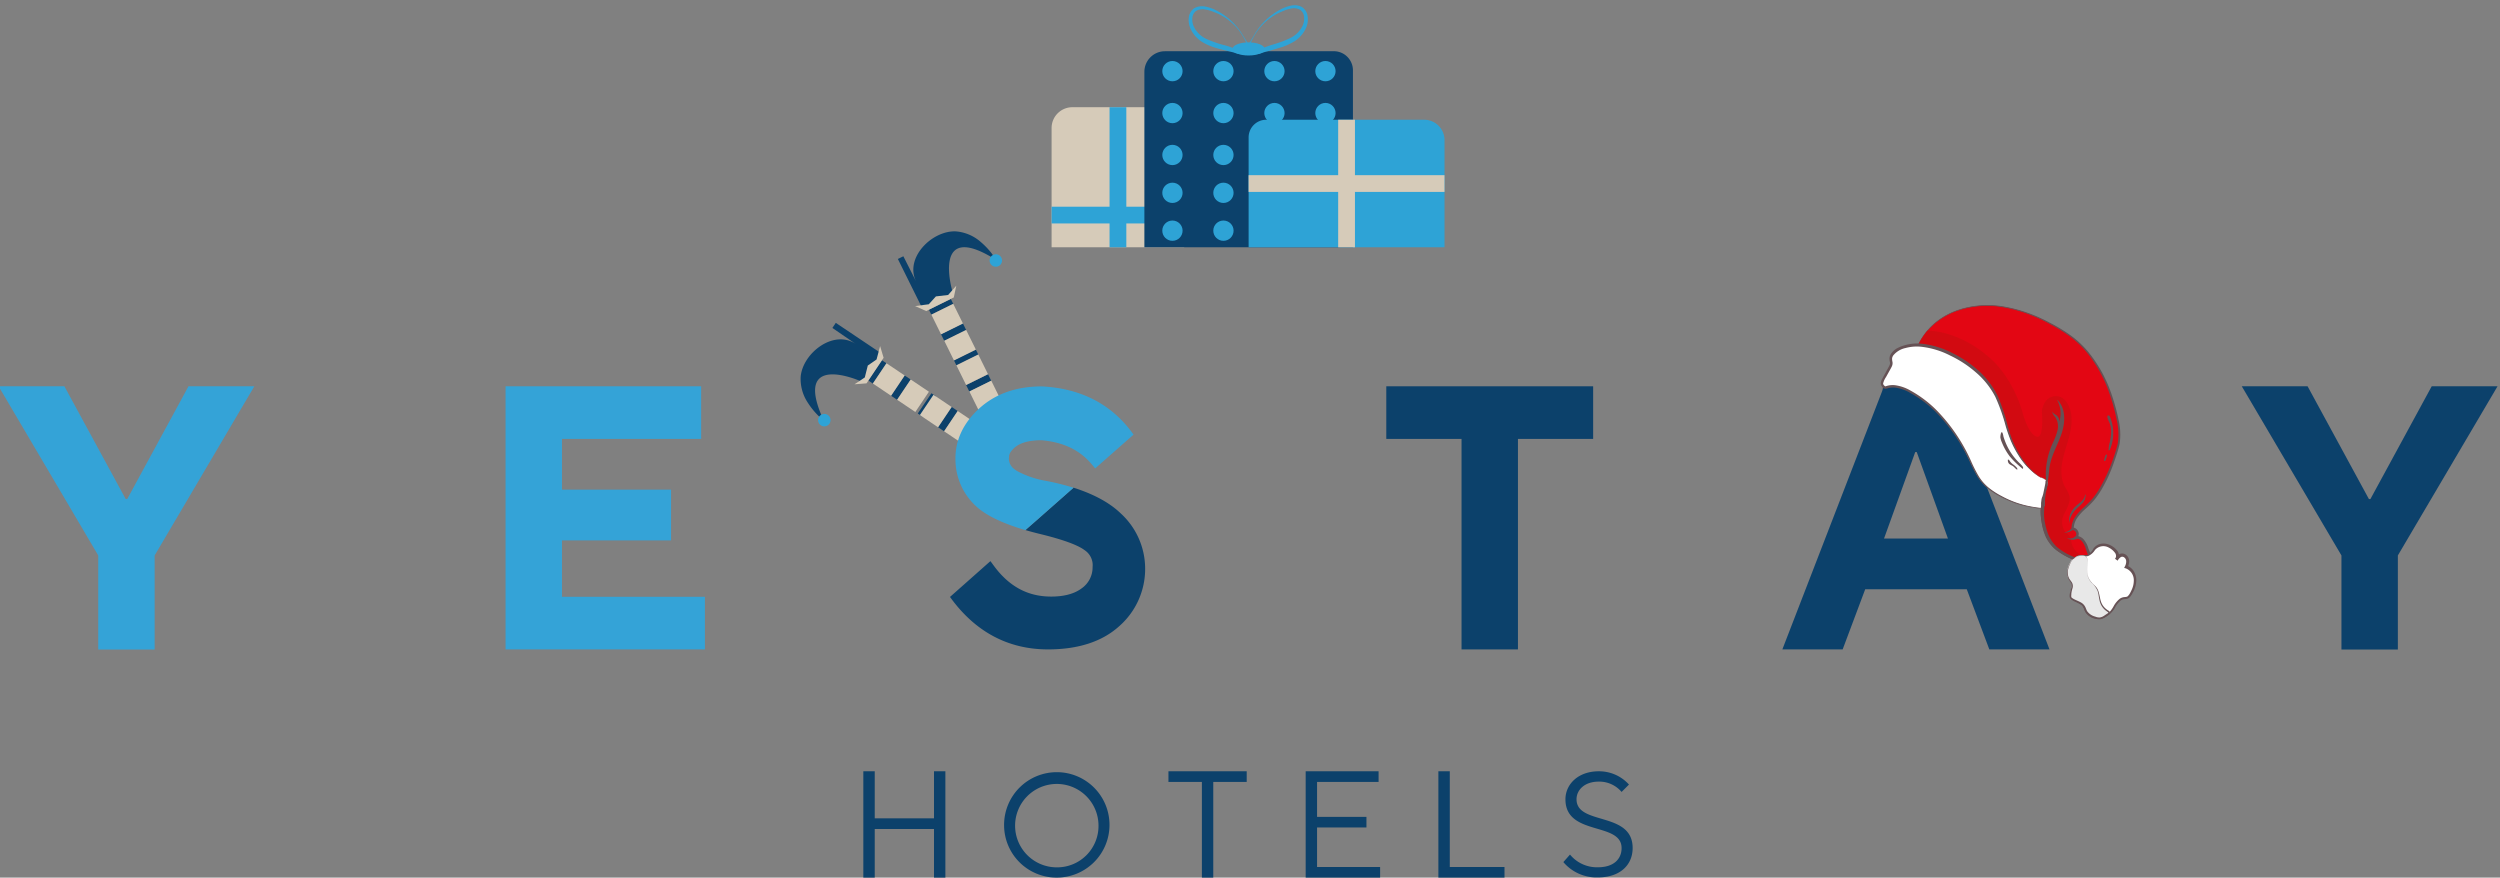 <svg xmlns="http://www.w3.org/2000/svg" viewBox="0 0 850 298.38"><rect x="0" y="0" width="850" height="298.38" fill="#808080" stroke="none"/><defs><style>.cls-1{isolation:isolate;}.cls-2{fill:#0c416b;}.cls-3{fill:#d6cbb9;}.cls-4{fill:#2ea3d6;}.cls-5{fill:#34a3d7;}.cls-10,.cls-6{fill:#fff;}.cls-6{stroke:#665255;stroke-miterlimit:10;stroke-width:1.03px;}.cls-7{fill:#665255;}.cls-8{fill:#e30613;}.cls-9{fill:#d20a11;mix-blend-mode:multiply;}.cls-11{fill:#e8e8e8;}</style></defs><g class="cls-1"><g id="Layer_1" data-name="Layer 1"><rect class="cls-2" x="320.07" y="111.69" width="8.3" height="2.46" transform="translate(-16.48 155.28) rotate(-26.29)"/><rect class="cls-2" x="315.81" y="103.37" width="8.3" height="1.86" transform="translate(-13.1 152.5) rotate(-26.29)"/><rect class="cls-2" x="324.34" y="120.61" width="8.3" height="1.86" transform="translate(-19.86 158.06) rotate(-26.29)"/><rect class="cls-2" x="328.6" y="128.93" width="8.3" height="2.46" transform="translate(-23.22 161) rotate(-26.31)"/><rect class="cls-3" x="330.8" y="130.88" width="8.3" height="7.45" transform="translate(-24.97 162.27) rotate(-26.29)"/><rect class="cls-3" x="326.4" y="121.99" width="8.3" height="7.45" transform="translate(-21.49 159.41) rotate(-26.29)"/><rect class="cls-3" x="322.27" y="113.64" width="8.3" height="7.45" transform="translate(-18.22 156.71) rotate(-26.29)"/><rect class="cls-3" x="317.88" y="104.76" width="8.3" height="7.45" transform="translate(-14.74 153.85) rotate(-26.29)"/><path class="cls-2" d="M323.78,98.9s-7.23-24.61,15-10.45c-.52-.32-1-1.51-1.39-2a25.86,25.86,0,0,0-3.89-4.14A14.58,14.58,0,0,0,325,78.67c-8.05-.38-17.61,9-13.47,17.14l-4.39-8.68-1.87.92,8.42,17,10.58-5.22Z"/><polygon class="cls-3" points="324.29 101.13 314.91 105.76 311.12 104.06 315.79 103.45 318.21 100.78 322.37 100.29 325.14 97.14 324.29 101.13"/><circle class="cls-4" cx="338.58" cy="88.57" r="2.12"/><rect class="cls-2" x="302.17" y="130.59" width="8.3" height="2.46" transform="translate(26.16 312.72) rotate(-56.14)"/><rect class="cls-2" x="294.18" y="125.54" width="8.3" height="1.86" transform="translate(27.07 303.71) rotate(-56.14)"/><rect class="cls-2" x="310.16" y="136.25" width="8.3" height="1.86" transform="matrix(0.56, -0.83, 0.83, 0.56, 25.26, 321.72)"/><rect class="cls-2" x="318.15" y="141.3" width="8.3" height="2.46" transform="translate(24.44 330.88) rotate(-56.17)"/><rect class="cls-3" x="322.26" y="141.57" width="8.3" height="7.45" transform="translate(23.88 335.37) rotate(-56.14)"/><rect class="cls-3" x="314.03" y="136.05" width="8.3" height="7.45" transform="translate(24.81 326.09) rotate(-56.14)"/><rect class="cls-3" x="306.29" y="130.86" width="8.3" height="7.45" transform="translate(25.7 317.36) rotate(-56.14)"/><rect class="cls-3" x="298.05" y="125.34" width="8.3" height="7.45" transform="translate(26.63 308.07) rotate(-56.14)"/><path class="cls-2" d="M292.46,129.54s-23.46-10.4-12.34,13.53c-.25-.55-1.37-1.2-1.8-1.63a25.74,25.74,0,0,1-3.59-4.41,14.56,14.56,0,0,1-2.5-8.95c.69-8,11.21-16.26,18.78-11.09l-8-5.49,1.16-1.73,15.77,10.58-6.57,9.79Z"/><polygon class="cls-3" points="294.61 130.34 300.43 121.65 299.24 117.67 298.03 122.22 295.05 124.28 294.03 128.33 290.53 130.66 294.61 130.34"/><circle class="cls-4" cx="280.27" cy="142.85" r="2.12"/><path class="cls-3" d="M364.62,36.45h38a0,0,0,0,1,0,0V84.08a0,0,0,0,1,0,0H357.54a0,0,0,0,1,0,0V43.53A7.08,7.08,0,0,1,364.62,36.45Z"/><rect class="cls-4" x="377.25" y="36.45" width="5.7" height="47.63"/><rect class="cls-4" x="377.26" y="50.56" width="5.69" height="45.13" transform="translate(453.23 -306.98) rotate(90)"/><path class="cls-2" d="M396.09,17.41h57.37A6.51,6.51,0,0,1,460,23.92V84.08a0,0,0,0,1,0,0H389.09a0,0,0,0,1,0,0V24.42a7,7,0,0,1,7-7Z"/><ellipse class="cls-4" cx="424.51" cy="16.64" rx="5.45" ry="2.23"/><path class="cls-4" d="M422.73,12.59a19.17,19.17,0,0,0-10-8.5,12.34,12.34,0,0,0-3.13-.89,4.37,4.37,0,0,0-2.91.5,3.2,3.2,0,0,0-1.29,2.45,5.75,5.75,0,0,0,.54,3,8.94,8.94,0,0,0,4.46,4.19,38.19,38.19,0,0,0,6.22,2.11,31.16,31.16,0,0,1,3.25,1.11,8,8,0,0,0,3,1,1.63,1.63,0,0,0,1.21-.49,1.76,1.76,0,0,0,.1-1.41A14.1,14.1,0,0,0,422.73,12.59Zm.15-.08a20,20,0,0,1,1.68,3,2.32,2.32,0,0,1,.07,1.87A2.35,2.35,0,0,1,423,18.41a8.14,8.14,0,0,1-3.55-.56c-1.06-.29-2.14-.54-3.23-.8s-2.2-.56-3.3-.9a20,20,0,0,1-3.25-1.36,10.47,10.47,0,0,1-4.94-5.14A7.1,7.1,0,0,1,404.19,6a4.37,4.37,0,0,1,1.92-3.24,5.45,5.45,0,0,1,3.64-.53,13.74,13.74,0,0,1,3.32,1.08A22.28,22.28,0,0,1,422.88,12.51Z"/><path class="cls-4" d="M426.07,12.52a22.35,22.35,0,0,1,9.58-9.45,13.36,13.36,0,0,1,3.29-1.15,5.38,5.38,0,0,1,3.65.44,4.32,4.32,0,0,1,2,3.19,7.07,7.07,0,0,1-.41,3.65,10.45,10.45,0,0,1-4.81,5.27,21,21,0,0,1-3.22,1.44c-1.1.37-2.2.67-3.28,1s-2.16.57-3.21.89a8.31,8.31,0,0,1-3.53.64,2.31,2.31,0,0,1-1.69-1,2.33,2.33,0,0,1,0-1.87A19.18,19.18,0,0,1,426.07,12.52Zm.15.08a14,14,0,0,0-1.35,3.05,1.79,1.79,0,0,0,.13,1.41,1.62,1.62,0,0,0,1.23.45,7.68,7.68,0,0,0,2.94-1.06,33.88,33.88,0,0,1,3.22-1.19A37.89,37.89,0,0,0,438.56,13a9,9,0,0,0,4.35-4.3,5.79,5.79,0,0,0,.47-3A3.2,3.2,0,0,0,442,3.31a4.33,4.33,0,0,0-2.92-.43,12.36,12.36,0,0,0-3.1,1A19.15,19.15,0,0,0,426.22,12.6Z"/><circle class="cls-4" cx="398.63" cy="24.19" r="3.45"/><circle class="cls-4" cx="398.63" cy="38.44" r="3.45"/><circle class="cls-4" cx="398.63" cy="52.69" r="3.45"/><circle class="cls-4" cx="398.63" cy="65.56" r="3.45"/><circle class="cls-4" cx="398.63" cy="78.43" r="3.45"/><circle class="cls-4" cx="415.97" cy="24.19" r="3.45"/><circle class="cls-4" cx="415.97" cy="38.44" r="3.45"/><circle class="cls-4" cx="415.97" cy="52.69" r="3.45"/><circle class="cls-4" cx="415.97" cy="65.56" r="3.45"/><circle class="cls-4" cx="415.97" cy="78.43" r="3.45"/><circle class="cls-4" cx="433.31" cy="24.19" r="3.45"/><circle class="cls-4" cx="433.31" cy="38.44" r="3.45"/><circle class="cls-4" cx="433.31" cy="52.69" r="3.45"/><circle class="cls-4" cx="433.31" cy="65.56" r="3.45"/><circle class="cls-4" cx="433.31" cy="78.43" r="3.45"/><circle class="cls-4" cx="450.65" cy="24.19" r="3.45"/><circle class="cls-4" cx="450.65" cy="38.44" r="3.45"/><circle class="cls-4" cx="450.65" cy="52.69" r="3.45"/><circle class="cls-4" cx="450.65" cy="65.56" r="3.45"/><circle class="cls-4" cx="450.65" cy="78.43" r="3.45"/><path class="cls-4" d="M430.55,40.71H484.2a6.94,6.94,0,0,1,6.94,6.94V84.08a0,0,0,0,1,0,0H424.53a0,0,0,0,1,0,0V46.74A6,6,0,0,1,430.55,40.71Z"/><rect class="cls-3" x="454.98" y="40.71" width="5.7" height="43.37"/><rect class="cls-3" x="454.98" y="29.09" width="5.69" height="66.61" transform="translate(395.43 520.23) rotate(-90)"/><path class="cls-2" d="M381,174.51c-3.76-3.61-9.15-6.52-16-8.7l-16.33,14.42q2.43.72,5.17,1.38c7.54,1.85,12.55,3.67,14.89,5.42a6.11,6.11,0,0,1,2.75,5.76v.1a8.7,8.7,0,0,1-3.76,7.18c-2.57,1.91-6.25,2.85-10.9,2.76-7.69-.15-13.92-3.62-19-10.59l-1.06-1.44-.22.16-13.54,12c8.52,11.84,19.73,17.84,33.33,17.84,10.22,0,18.33-2.63,24.11-7.81a25.89,25.89,0,0,0,8.91-19.75v0A25.44,25.44,0,0,0,381,174.51Z"/><path class="cls-5" d="M354.27,131.38h-.09c-8.64,0-15.79,2.53-21.25,7.51s-8.24,10.93-8.07,17.49A21.57,21.57,0,0,0,331,171.28c3.34,3.52,9.14,6.46,17.61,8.95l4.24-3.69L365,165.83a82.18,82.18,0,0,0-9.19-2.3,32,32,0,0,1-10-3.38,8.76,8.76,0,0,1-.9-.62,4.41,4.41,0,0,1-1.28-1.4c-.08-.13-.15-.26-.21-.38l-.09-.22a2.61,2.61,0,0,1-.13-.43,4.08,4.08,0,0,1-.18-1.16,3.68,3.68,0,0,1,.06-.58,2.5,2.5,0,0,1,0-.25s0-.05,0-.07a3.61,3.61,0,0,1,.59-1.44l.17-.24.33-.41a1.85,1.85,0,0,0,.14-.14,8.24,8.24,0,0,1,1.12-1c1.89-1.4,4.8-2.12,8.65-2.13,7.5.64,13.13,3.36,17.22,8.31l1.06,1.27,0,0,13.05-11.49C378.21,137.59,367.72,132.06,354.27,131.38Z"/><path class="cls-5" d="M33.4,188.85-.48,131.34H21.89l20.85,38.34h.51l20.84-38.34H86.47L52.58,188.85v32H33.4Z"/><path class="cls-5" d="M171.89,131.34h66.5v17.89H191.07v17.25h37.09v17.26H191.07v19.17h48.6V220.8H171.89Z"/><path class="cls-2" d="M496.92,149.23H471.34V131.34h70.33v17.89H516.1V220.8H496.92Z"/><path class="cls-6" d="M640.64,134.4a17,17,0,0,0,0,6.07A14.93,14.93,0,0,0,645,148a38.73,38.73,0,0,0,7.13,5.17q4.5,2.73,9.15,5.19a18.62,18.62,0,0,0,3.87,1.67,19.45,19.45,0,0,0,2.85.46l3.13.35a2.2,2.2,0,0,0,1.2-.1,1.43,1.43,0,0,0,.72-1.29,4,4,0,0,0-.36-1.51c-2.75-7.07-7.26-13.29-11.72-19.43a24.37,24.37,0,0,0-4.21-4.84,21.5,21.5,0,0,0-6.1-3.18,9.33,9.33,0,0,0-2.31-.64,10,10,0,0,0-2.83.25l-3.34.63c-1,.19-1.48.3-1.55,1.23S640.77,133.54,640.64,134.4Z"/><path class="cls-7" d="M646.19,134.71a2.75,2.75,0,0,1,1.76-.21,3.46,3.46,0,0,1,.75.3,2.54,2.54,0,0,1,.86.66,1,1,0,0,1,.17,1c-.36-.06-.59-.4-.86-.65a3,3,0,0,0-2.07-.73,8.42,8.42,0,0,0-1.73.27A6.59,6.59,0,0,1,646.19,134.71Z"/><path class="cls-7" d="M643.65,142.81a10.87,10.87,0,0,0,2.82,4.63,25.8,25.8,0,0,0,4.46,3.54c.31.2.74.38,1,.13a.59.59,0,0,0,.05-.68,1.81,1.81,0,0,0-.52-.51,46.65,46.65,0,0,1-4.08-3.36,11.87,11.87,0,0,1-2.75-3.28,9.69,9.69,0,0,1-.61-1.84c0-.16-.39-1.92-.66-1.71a.09.09,0,0,0,0,.06,2.33,2.33,0,0,0-.06,1.2,9.17,9.17,0,0,0,.24,1.29C643.55,142.46,643.6,142.64,643.65,142.81Z"/><path class="cls-7" d="M669.21,157.7a15,15,0,0,1-7.58-2.09,1.82,1.82,0,0,0-.61-.23.58.58,0,0,0-.58.24.57.57,0,0,0,.06.6,1.61,1.61,0,0,0,.5.4,12.91,12.91,0,0,0,7.7,1.75c.36,0,1.35-.08,1.56-.42S669.48,157.69,669.21,157.7Z"/><path class="cls-2" d="M640.57,131.34H662.3l34.53,89.46H676.37l-7.67-20.45H634.17L626.5,220.8H606ZM662.3,183.1l-10.61-29.4h-.51l-10.61,29.4Z"/><path class="cls-8" d="M652.29,117a22.65,22.65,0,0,1,5.21-6.81c5.46-4.83,13.09-6.75,20.36-6.25s14.23,3.25,20.59,6.8a46.74,46.74,0,0,1,7,4.69c7.84,6.5,12.18,16.37,14.36,26.32.75,3.42,1.27,7,.25,10.38a64.48,64.48,0,0,1-5.17,12.91,28.06,28.06,0,0,1-4,5.66c-1.3,1.37-2.8,2.54-4,4a7.69,7.69,0,0,0-2.15,5.1,1.76,1.76,0,0,1,1.66,1.58,1.57,1.57,0,0,1-.4,1.3c1.2-.09,2.24.94,2.86,2a21.79,21.79,0,0,1,1.34,3.36,4.8,4.8,0,0,0,2.2,2.76,6.63,6.63,0,0,0-3,3,3.15,3.15,0,0,0-1-2.08,7.72,7.72,0,0,0-1.92-1.19c-3.07-1.48-6.45-2.73-8.61-5.37a14.12,14.12,0,0,1-2-3.57,20.07,20.07,0,0,1-1.27-10.39c.35-3.53-1.42-7-3.62-9.64-2.68-3.28-6.11-5.9-8.65-9.29-3.35-4.49-4.92-10-6.63-15.34a23.26,23.26,0,0,0-2-4.81,19.66,19.66,0,0,0-4.08-4.65,52.88,52.88,0,0,0-17.24-10.26"/><path class="cls-7" d="M652.24,117a22.52,22.52,0,0,1,5-6.68,24.39,24.39,0,0,1,7.09-4.43,31.42,31.42,0,0,1,16.54-1.75,51.14,51.14,0,0,1,15.82,5.45,56.61,56.61,0,0,1,7.2,4.34,33.2,33.2,0,0,1,6.15,5.75,46.29,46.29,0,0,1,8,14.71,69.12,69.12,0,0,1,2.22,8.12,22,22,0,0,1,.41,8.44,40.52,40.52,0,0,1-1.18,4.06c-.44,1.34-.9,2.66-1.4,4a50.16,50.16,0,0,1-3.67,7.6,28.53,28.53,0,0,1-2.44,3.47,31.41,31.41,0,0,1-3,3,16.94,16.94,0,0,0-2.72,3,6.38,6.38,0,0,0-1.17,3.68l-.42-.42a2.18,2.18,0,0,1,1.9,1.31,2.09,2.09,0,0,1-.35,2.31l-.35-.76a3.42,3.42,0,0,1,2.71,1.37,7.78,7.78,0,0,1,1.36,2.53,18.53,18.53,0,0,0,1,2.48,3.74,3.74,0,0,0,1.62,1.73l.87.39-.85.46a6.21,6.21,0,0,0-2.79,2.76L709,196l-.05-2.25a2.31,2.31,0,0,0-.45-1.19,3.63,3.63,0,0,0-1-1,24.49,24.49,0,0,0-2.76-1.38,26.66,26.66,0,0,1-5.61-3.16,11.26,11.26,0,0,1-2.25-2.42,16.61,16.61,0,0,1-1.5-2.9,18.73,18.73,0,0,1-1.45-6.3,24.85,24.85,0,0,1,0-3.23,13.73,13.73,0,0,0,.07-3.06,13.32,13.32,0,0,0-2.21-5.61c-2.26-3.46-5.63-6.1-8.44-9.31a32.34,32.34,0,0,1-6.08-11.18c-.69-2-1.3-4-1.93-6a19.91,19.91,0,0,0-2.5-5.69,25.12,25.12,0,0,0-4.31-4.5,59.74,59.74,0,0,0-5-3.84,53.74,53.74,0,0,0-11.2-5.78l0-.09a52.82,52.82,0,0,1,11.38,5.55,51.72,51.72,0,0,1,5.11,3.77A25.69,25.69,0,0,1,673.3,131a20.24,20.24,0,0,1,2.64,5.82c.66,2,1.29,4,2,6a31.25,31.25,0,0,0,6,10.84c2.77,3.11,6.2,5.71,8.63,9.34a14.19,14.19,0,0,1,2.38,6.05,15.34,15.34,0,0,1-.06,3.26,22.79,22.79,0,0,0,0,3.09,17.79,17.79,0,0,0,1.37,6,11.42,11.42,0,0,0,3.45,4.91,25.14,25.14,0,0,0,5.4,3,25.28,25.28,0,0,1,2.88,1.47,3.89,3.89,0,0,1,1.88,3l-.94-.19a5.6,5.6,0,0,1,1.38-1.89,8.47,8.47,0,0,1,1.87-1.33l0,.86a4.6,4.6,0,0,1-2.05-2.16,19.08,19.08,0,0,1-1-2.6A6.8,6.8,0,0,0,708,184.2a2.48,2.48,0,0,0-2-1.07l-1.23.1.88-.86a1.24,1.24,0,0,0,.18-1.33,1.3,1.3,0,0,0-1.14-.79l-.4,0v-.4a7.27,7.27,0,0,1,1.34-4.17,17.44,17.44,0,0,1,2.86-3.18,29.9,29.9,0,0,0,2.92-2.93,25.94,25.94,0,0,0,2.39-3.37,59.93,59.93,0,0,0,6.23-15.35,21.13,21.13,0,0,0-.37-8.18,67.76,67.76,0,0,0-2.16-8.05A45.67,45.67,0,0,0,709.66,120a32.84,32.84,0,0,0-6-5.7,57.28,57.28,0,0,0-7.11-4.35,50.81,50.81,0,0,0-15.68-5.51,31.13,31.13,0,0,0-16.41,1.63,24.1,24.1,0,0,0-7.07,4.35,22.42,22.42,0,0,0-5,6.6Z"/><path class="cls-9" d="M652.47,116.74a25.12,25.12,0,0,1,2.86-4.3S666.52,112,677.94,123c7.11,7.23,9.65,17,9.65,17s1.81,7.18,4.66,8.4,2-8.06,2-8.06a6.5,6.5,0,0,1,1.79-4.52,4.48,4.48,0,0,1,4.54-.84,5.44,5.44,0,0,1,2.53,2.53c1.53,2.83,1.45,6.27.78,9.41s-1.88,6.15-2.55,9.3-.75,6.58.78,9.41a12.67,12.67,0,0,1,1.48,2.94c.44,1.83-.52,3.67-1.39,5.35a9.62,9.62,0,0,0-1,2.57,5.65,5.65,0,0,0,1,4.35l-.08,0a4.18,4.18,0,0,1,2,2.78c.11.42.16.85.26,1.27.49,1.89,2.15,3.22,3.71,4.4a10.29,10.29,0,0,0-2.08.08c-.33.06-.66.16-1,.19a4.75,4.75,0,0,1-2.37-.6,12.46,12.46,0,0,1-4.51-3.31,17.09,17.09,0,0,1-1.08-1.59l-1-1.64a8.6,8.6,0,0,1-.68-1.22,9.71,9.71,0,0,1-.43-1.39,24.52,24.52,0,0,1-1.07-7.29c.17-3.18,1.1-6.4-.34-9.24-1-2-3.38-2.67-5.45-5.09a30.8,30.8,0,0,1-3.88-5.85c-4-8.8-7.86-18.63-15.29-24.85a44.44,44.44,0,0,0-5.56-3.76C659.71,121.48,656.28,118.71,652.47,116.74Z"/><path class="cls-10" d="M693.73,162.32a3.78,3.78,0,0,1,2.36,1.43c.45.66-.83,3.18-.88,4-.21,3.13.57,5.34-2,5a34.74,34.74,0,0,1-10.88-3c-3.08-1.46-6.14-3.16-8.35-5.75-1.95-2.27-3.12-5.08-4.41-7.77-4.51-9.44-11.12-18.26-20.34-23.19-2.49-1.33-5.48-2.36-8.08-1.32a.53.53,0,0,1-.41,0,1.74,1.74,0,0,1-1-1.35,3.9,3.9,0,0,1,.6-1.61l2-3.72a3.66,3.66,0,0,0,.55-1.55c0-.42-.14-.83-.18-1.25-.14-1.57,1.24-2.85,2.64-3.57,5-2.59,11.19-1.28,16.37,1,7,3.08,13.5,8.06,16.92,14.92,2.71,5.45,3.37,11.74,6.11,17.17C686.9,155.9,689.81,160,693.73,162.32Z"/><path class="cls-7" d="M693.75,162.28a3.83,3.83,0,0,1,2.31,1.32.9.9,0,0,1,.19.67,3.75,3.75,0,0,1-.11.67c-.11.44-.26.87-.4,1.29s-.3.84-.4,1.27a8.16,8.16,0,0,0-.07,1.32c0,.89.06,1.78,0,2.69a1.59,1.59,0,0,1-.67,1.22,2.25,2.25,0,0,1-1.39.16c-.89-.1-1.78-.23-2.66-.39a34.73,34.73,0,0,1-5.22-1.33,35.35,35.35,0,0,1-4.93-2.15,26.21,26.21,0,0,1-4.55-2.91,16.15,16.15,0,0,1-3.55-4.09,48.06,48.06,0,0,1-2.47-4.78,58.72,58.72,0,0,0-12-17.47,39.13,39.13,0,0,0-8.53-6.28,13.62,13.62,0,0,0-4.9-1.69,6.55,6.55,0,0,0-2.5.2l-.29.11-.15,0a1.31,1.31,0,0,1-.27.07,1,1,0,0,1-.55-.12,1.69,1.69,0,0,1-.34-.23,2,2,0,0,1-.85-1.44,3.48,3.48,0,0,1,.44-1.46l.64-1.19,1.28-2.35c.43-.81.93-1.52.78-2.21a5.06,5.06,0,0,1-.16-1.44,3.28,3.28,0,0,1,.52-1.45,6,6,0,0,1,2.15-1.93,12.82,12.82,0,0,1,2.58-1,15.16,15.16,0,0,1,5.48-.52,29.43,29.43,0,0,1,10.41,3.08,38.79,38.79,0,0,1,9,6,28.53,28.53,0,0,1,6.59,8.6,62.31,62.31,0,0,1,3.43,10.22c.5,1.71,1,3.41,1.68,5.06a32.93,32.93,0,0,0,2.4,4.74A22.86,22.86,0,0,0,693.75,162.28Zm0,.09a23.18,23.18,0,0,1-7.51-7.62,34,34,0,0,1-2.52-4.78,53.8,53.8,0,0,1-1.78-5.09,62.12,62.12,0,0,0-3.55-10,27.62,27.62,0,0,0-6.52-8.21,38.09,38.09,0,0,0-8.82-5.79,28.21,28.21,0,0,0-10-3,14.76,14.76,0,0,0-5.14.44,7.38,7.38,0,0,0-4.21,2.54,2.33,2.33,0,0,0-.39,1,4.46,4.46,0,0,0,.14,1.22,2.62,2.62,0,0,1-.25,1.55c-.21.45-.43.82-.65,1.22l-1.3,2.34a6.74,6.74,0,0,0-1,2.24,1.22,1.22,0,0,0,.52.78,1.37,1.37,0,0,0,.21.15l.09,0,0,0,.17-.06.34-.11a7.28,7.28,0,0,1,2.82-.21,14.36,14.36,0,0,1,5.17,1.81,39.29,39.29,0,0,1,8.64,6.46A59.09,59.09,0,0,1,670.26,157a49.17,49.17,0,0,0,2.41,4.75,15.62,15.62,0,0,0,3.41,4,25.76,25.76,0,0,0,4.45,2.9,32.93,32.93,0,0,0,10,3.55c.87.17,1.75.3,2.64.41a2,2,0,0,0,1.23-.11,1.32,1.32,0,0,0,.57-1,26.19,26.19,0,0,0,.08-2.67,8.92,8.92,0,0,1,.09-1.35c.11-.45.28-.86.42-1.28s.3-.84.42-1.27.24-.91,0-1.23A3.71,3.71,0,0,0,693.72,162.37Z"/><path class="cls-10" d="M703.33,193a5.53,5.53,0,0,0,.44,4.45,5.72,5.72,0,0,1,.72,1.3c.37,1.34-.9,2.74-.51,4.07.52,1.77,3.25,1.69,4.35,3.18a8.25,8.25,0,0,1,.68,1.44,4.92,4.92,0,0,0,4.92,2.72,6.76,6.76,0,0,0,4.5-3.12c1-1.47,1.88-3.37,3.63-3.64a5.72,5.72,0,0,0,1.25-.19,2.48,2.48,0,0,0,1.07-1.1,9,9,0,0,0,1.52-5.16,4.68,4.68,0,0,0-3-4.18,3.5,3.5,0,0,0,.39-2.63,1.91,1.91,0,0,0-2.08-1.36,3,3,0,0,0-1.66,1.52,2,2,0,0,0,.27-2,4,4,0,0,0-1.27-1.66,5.75,5.75,0,0,0-3-1.35,3.9,3.9,0,0,0-3.06.92c-.62.56-1,1.34-1.6,1.92-1.37,1.33-2.55.57-4.09.8S703.77,191.58,703.33,193Z"/><path class="cls-7" d="M703.38,193a5.75,5.75,0,0,0-.14,2.94,4.64,4.64,0,0,0,.53,1.38,8.4,8.4,0,0,1,.75,1.31c.33,1-.23,2-.43,3a2.1,2.1,0,0,0,.09,1.4,2.19,2.19,0,0,0,1,1,23.57,23.57,0,0,1,2.72,1.34,2.94,2.94,0,0,1,1,1.24,7,7,0,0,0,.65,1.31,4.65,4.65,0,0,0,5,1.88,5.9,5.9,0,0,0,2.44-1.44A10.21,10.21,0,0,0,718.7,206a8.33,8.33,0,0,1,2-2.41,3.3,3.3,0,0,1,1.57-.58c.55-.05.92-.06,1.2-.33a4.38,4.38,0,0,0,.79-1.1,13.12,13.12,0,0,0,.63-1.31,7.45,7.45,0,0,0,.6-2.76,4.31,4.31,0,0,0-2.71-4.26l-.57-.17.27-.53a3.48,3.48,0,0,0,.43-1.62,1.66,1.66,0,0,0-.57-1.32,1.08,1.08,0,0,0-1.22-.22,3.16,3.16,0,0,0-1.1,1.2l-.85-.62a1.74,1.74,0,0,0-.12-2.07,5.8,5.8,0,0,0-2-1.68,3.75,3.75,0,0,0-4.77.8,5.22,5.22,0,0,1-2.24,2c-1,.33-2,0-3,0a3.39,3.39,0,0,0-2.29,1.46A8.81,8.81,0,0,0,703.38,193Zm-.1,0a8.74,8.74,0,0,1,1.34-2.59,3.7,3.7,0,0,1,2.41-1.65c1-.13,2,.15,2.82-.19a4.75,4.75,0,0,0,1.88-2,4,4,0,0,1,2.6-1.69,5.08,5.08,0,0,1,3.1.45,6.37,6.37,0,0,1,2.45,1.94,2.77,2.77,0,0,1,.08,3.34l-.85-.63a4.16,4.16,0,0,1,1.52-1.59,2,2,0,0,1,1.27-.17,2.34,2.34,0,0,1,1.1.55,2.75,2.75,0,0,1,.92,2.12,4.56,4.56,0,0,1-.58,2.08l-.29-.71a4.66,4.66,0,0,1,2.52,2.11,5.81,5.81,0,0,1,.77,3.12,8.21,8.21,0,0,1-.72,3.06,12.77,12.77,0,0,1-.7,1.38,4.63,4.63,0,0,1-1,1.3,1.74,1.74,0,0,1-.83.4,6.39,6.39,0,0,1-.79.08,2.52,2.52,0,0,0-1.22.43,7.77,7.77,0,0,0-1.83,2.19,8.1,8.1,0,0,1-4.62,4,5.11,5.11,0,0,1-5.52-2.19c-.59-.9-.64-2-1.46-2.51a24,24,0,0,0-2.63-1.38,2.45,2.45,0,0,1-1.07-1.13,2.4,2.4,0,0,1-.07-1.54c.24-1,.79-1.91.51-2.87a7.29,7.29,0,0,0-.73-1.3,4.57,4.57,0,0,1-.54-1.41A5.83,5.83,0,0,1,703.28,193Z"/><path class="cls-11" d="M709.86,191.3c0,.86-.24,1.72-.27,2.58a5.86,5.86,0,0,0,1.32,3.94,25.43,25.43,0,0,1,1.9,2.12c1,1.48.81,3.4,1.44,5a5.94,5.94,0,0,0,2.57,2.92.47.47,0,0,1,0,.79c-.37.27-.76.52-1.12.77a3.85,3.85,0,0,1-1.68.77,4.24,4.24,0,0,1-2-.34,5.08,5.08,0,0,1-2.73-1.86c-.34-.57-.47-1.26-.83-1.82-.83-1.34-2.61-1.67-4-2.5a1.39,1.39,0,0,1-.53-.49,1.47,1.47,0,0,1-.11-.83,9.26,9.26,0,0,1,.31-1.81,4.2,4.2,0,0,0,.29-1.74,6,6,0,0,0-1.06-1.92,3.88,3.88,0,0,1-.45-1.14,6.56,6.56,0,0,1,.83-4.26,5,5,0,0,1,.9-1.36,4.63,4.63,0,0,1,1-.69,4.48,4.48,0,0,1,2.91-.52C709.61,189.19,709.88,190.43,709.86,191.3Z"/><path class="cls-7" d="M709.86,191.3a20,20,0,0,0-.21,3.54,5.87,5.87,0,0,0,1.48,3.16c.39.44.85.82,1.25,1.26a4.71,4.71,0,0,1,1,1.53c.44,1.13.53,2.35.86,3.46a5.4,5.4,0,0,0,1.86,2.83,6.76,6.76,0,0,0,.7.49l.18.11a.71.71,0,0,1,.26.23.77.77,0,0,1,.07.66,1,1,0,0,1-.4.44l-.36.26-.73.52a4,4,0,0,1-1.76.75,4.19,4.19,0,0,1-1.88-.3,5.47,5.47,0,0,1-3.09-2.06c-.34-.57-.47-1.17-.72-1.64a3,3,0,0,0-1.11-1.14c-1-.62-2.12-.9-3.18-1.71a1.28,1.28,0,0,1-.42-1,6.62,6.62,0,0,1,.1-.93,10.07,10.07,0,0,1,.44-1.76,2.18,2.18,0,0,0,0-1.59c-.22-.51-.63-1-.92-1.51a4.67,4.67,0,0,1-.23-3.57,10,10,0,0,1,.67-1.67,5.66,5.66,0,0,1,1-1.49,4.65,4.65,0,0,1,1.53-.94,4.94,4.94,0,0,1,1.74-.38,2.39,2.39,0,0,1,.88.14,1.35,1.35,0,0,1,.66.59A3.31,3.31,0,0,1,709.86,191.3Zm0,0a3.27,3.27,0,0,0-.4-1.71,1.39,1.39,0,0,0-.65-.57,2.86,2.86,0,0,0-.87-.12,4.7,4.7,0,0,0-1.72.4,4.5,4.5,0,0,0-1.48.94,5.06,5.06,0,0,0-.91,1.49,10,10,0,0,0-.61,1.66,4.46,4.46,0,0,0,.33,3.35c.28.49.71.92,1,1.5a2.55,2.55,0,0,1,.07,1.88,10.64,10.64,0,0,0-.36,1.71c0,.58-.16,1.19.19,1.43.84.64,2.06,1,3.12,1.6a3.63,3.63,0,0,1,1.35,1.37c.31.57.45,1.16.73,1.6a4.83,4.83,0,0,0,2.71,1.81,3.58,3.58,0,0,0,1.61.29,3.4,3.4,0,0,0,1.49-.63l.73-.49c.22-.16.59-.35.59-.43a.21.21,0,0,0,0-.19.23.23,0,0,0-.07-.07l-.2-.12a7.85,7.85,0,0,1-.73-.56,5.85,5.85,0,0,1-1.89-3.1c-.3-1.17-.34-2.37-.73-3.48a8.07,8.07,0,0,0-2.09-2.8,5.87,5.87,0,0,1-1.45-3.22A21,21,0,0,1,709.86,191.3Z"/><path class="cls-7" d="M699.38,135.92a9.59,9.59,0,0,1,.77,7.54,2.5,2.5,0,0,0-.95-2.26c-.51-.39-1.24-.66-1.38-1.29-.09.8.6,1.43,1.07,2.09a5.59,5.59,0,0,1,.65,4.37,22.7,22.7,0,0,1-1.59,4.25,25.46,25.46,0,0,0-2.31,12.63,2.51,2.51,0,0,0,.18.19c.06,0,.37.5.35.43.4-1.59.45-3.75.73-5.37.68-3.9,2.8-7.38,4.05-11.13s1.45-8.34-1.26-11.22"/><path class="cls-7" d="M717.41,152.77c-.09.21-.28.46-.49.36a10.48,10.48,0,0,1,.38-2.66c.5-2.29.83-4.78-.16-6.92-.16-.34-1.06-2-.4-2.27s1.09,1.7,1.19,2a14.27,14.27,0,0,1,.43,6.06A13.67,13.67,0,0,1,717.41,152.77Z"/><path class="cls-7" d="M715.89,156.44c0,.13-.12.29-.26.31a.28.28,0,0,1-.26-.23.81.81,0,0,1,.07-.37c.11-.31.46-1.88.81-1.6S716,156.08,715.89,156.44Z"/><path class="cls-7" d="M686.5,157.32a10.71,10.71,0,0,1,1.18,1.25c.19.26.31.69,0,.84l-.91-.79a28.11,28.11,0,0,1-3.45-3.45,19.87,19.87,0,0,1-2.67-4.73,6.56,6.56,0,0,1-.53-1.77c0-.38.19-2.3.71-1.54a4.9,4.9,0,0,1,.32,1.21c.14.48.3.95.47,1.41a20.61,20.61,0,0,0,2.71,5.07A22.22,22.22,0,0,0,686.5,157.32Z"/><path class="cls-7" d="M684.42,157.87a7,7,0,0,1,1.31,1.18c.15.19.26.48.09.65-.62-.33-1-1-1.62-1.34a7.64,7.64,0,0,1-1-.58,1.58,1.58,0,0,1-.51-1.43.07.07,0,0,1,0-.07c.28-.15.63.43.73.6A4.12,4.12,0,0,0,684.42,157.87Z"/><path class="cls-7" d="M708.88,168.14c.15,0,.23.16.23.31a4.17,4.17,0,0,1-1.26,2.82c-.71.79-1.57,1.42-2.29,2.2a8.39,8.39,0,0,0-2.14,5c.09-.72,0-1.42.12-2.14a7.85,7.85,0,0,1,.18-1.08,5.72,5.72,0,0,1,.45-1.08,7.92,7.92,0,0,1,1.07-1.55c1-1.08,2.32-1.81,3.16-3a2.39,2.39,0,0,0,.3-.54A2.1,2.1,0,0,0,708.88,168.14Z"/><path class="cls-7" d="M701.71,181a1.08,1.08,0,0,0,.48.08,4.11,4.11,0,0,0,2.44-.86c.26-.2,0-.66-.29-.53s-.52.49-.77.66a3.79,3.79,0,0,1-.9.45C702.48,180.88,701.9,181.12,701.71,181Z"/><path class="cls-7" d="M703.44,183.08a5.28,5.28,0,0,0-.68-.09,3.64,3.64,0,0,0,3.6.12.11.11,0,0,0,.07-.06s0-.06,0-.1-.25-.55-.48-.56-.6.28-.79.36A3.53,3.53,0,0,1,703.44,183.08Z"/><path class="cls-7" d="M704.69,190.24a24.5,24.5,0,0,1-5.26-3,13,13,0,0,1-3.86-4.62,20.37,20.37,0,0,1-1.56-6.23,8.87,8.87,0,0,1-.12-3.4,17,17,0,0,0,.07-2l.12-.91c0-.24.07-.47.13-.71s.16-.41.23-.61a9.33,9.33,0,0,0,.38-1.47l.49-2.38a6.6,6.6,0,0,0,.14-.89c0-.35,0-.45.19-.73.19.09.24.06.33.24a1.7,1.7,0,0,1,.25.59,2.37,2.37,0,0,1,0,.46,11.34,11.34,0,0,1-.34,1.83c-.08.3-.19.59-.26.9s-.09.49-.12.73c-.18,1.54-.34,3.08-.45,4.62,0,.62-.09,1.25-.08,1.88,0,.24,0,.48,0,.72a22.22,22.22,0,0,0,1.17,5.71,12.5,12.5,0,0,0,3.09,4.91,20.19,20.19,0,0,0,5.4,3.27l1,.45A3,3,0,0,0,704.69,190.24Z"/><path class="cls-2" d="M796.09,188.85l-33.88-57.51h22.37l20.85,38.34h.51l20.84-38.34h22.38l-33.89,57.51v32H796.09Z"/><path class="cls-2" d="M293.53,262.24h3.88v16h20.15v-16h3.87v36.14h-3.87V281.86H297.41v16.52h-3.88Z"/><path class="cls-2" d="M341.39,280.47a17.92,17.92,0,1,1,17.92,17.91A17.84,17.84,0,0,1,341.39,280.47Zm32.1,0a14.18,14.18,0,1,0-14.18,14.43A14.07,14.07,0,0,0,373.49,280.47Z"/><path class="cls-2" d="M408.64,265.85H397.27v-3.61h26.61v3.61H412.51v32.53h-3.87Z"/><path class="cls-2" d="M443.93,262.24h24.79v3.61H447.8v11.88h16.79v3.61H447.8v13.43h21.44v3.61H443.93Z"/><path class="cls-2" d="M489.05,262.24h3.88v32.53h18.6v3.61H489.05Z"/><path class="cls-2" d="M531.54,293.11l2.26-2.56a11.83,11.83,0,0,0,9.54,4.32c5.27,0,8-2.76,8-6.53,0-9-19.09-4-19.09-16.57,0-5.12,4.32-9.53,11.3-9.53a13.68,13.68,0,0,1,10.3,4.51l-2.51,2.51a9.93,9.93,0,0,0-7.79-3.51c-4.82,0-7.53,2.86-7.53,6,0,9,19.08,4,19.08,16.57,0,5.77-4.27,10-11.8,10A14.77,14.77,0,0,1,531.54,293.11Z"/></g></g></svg>